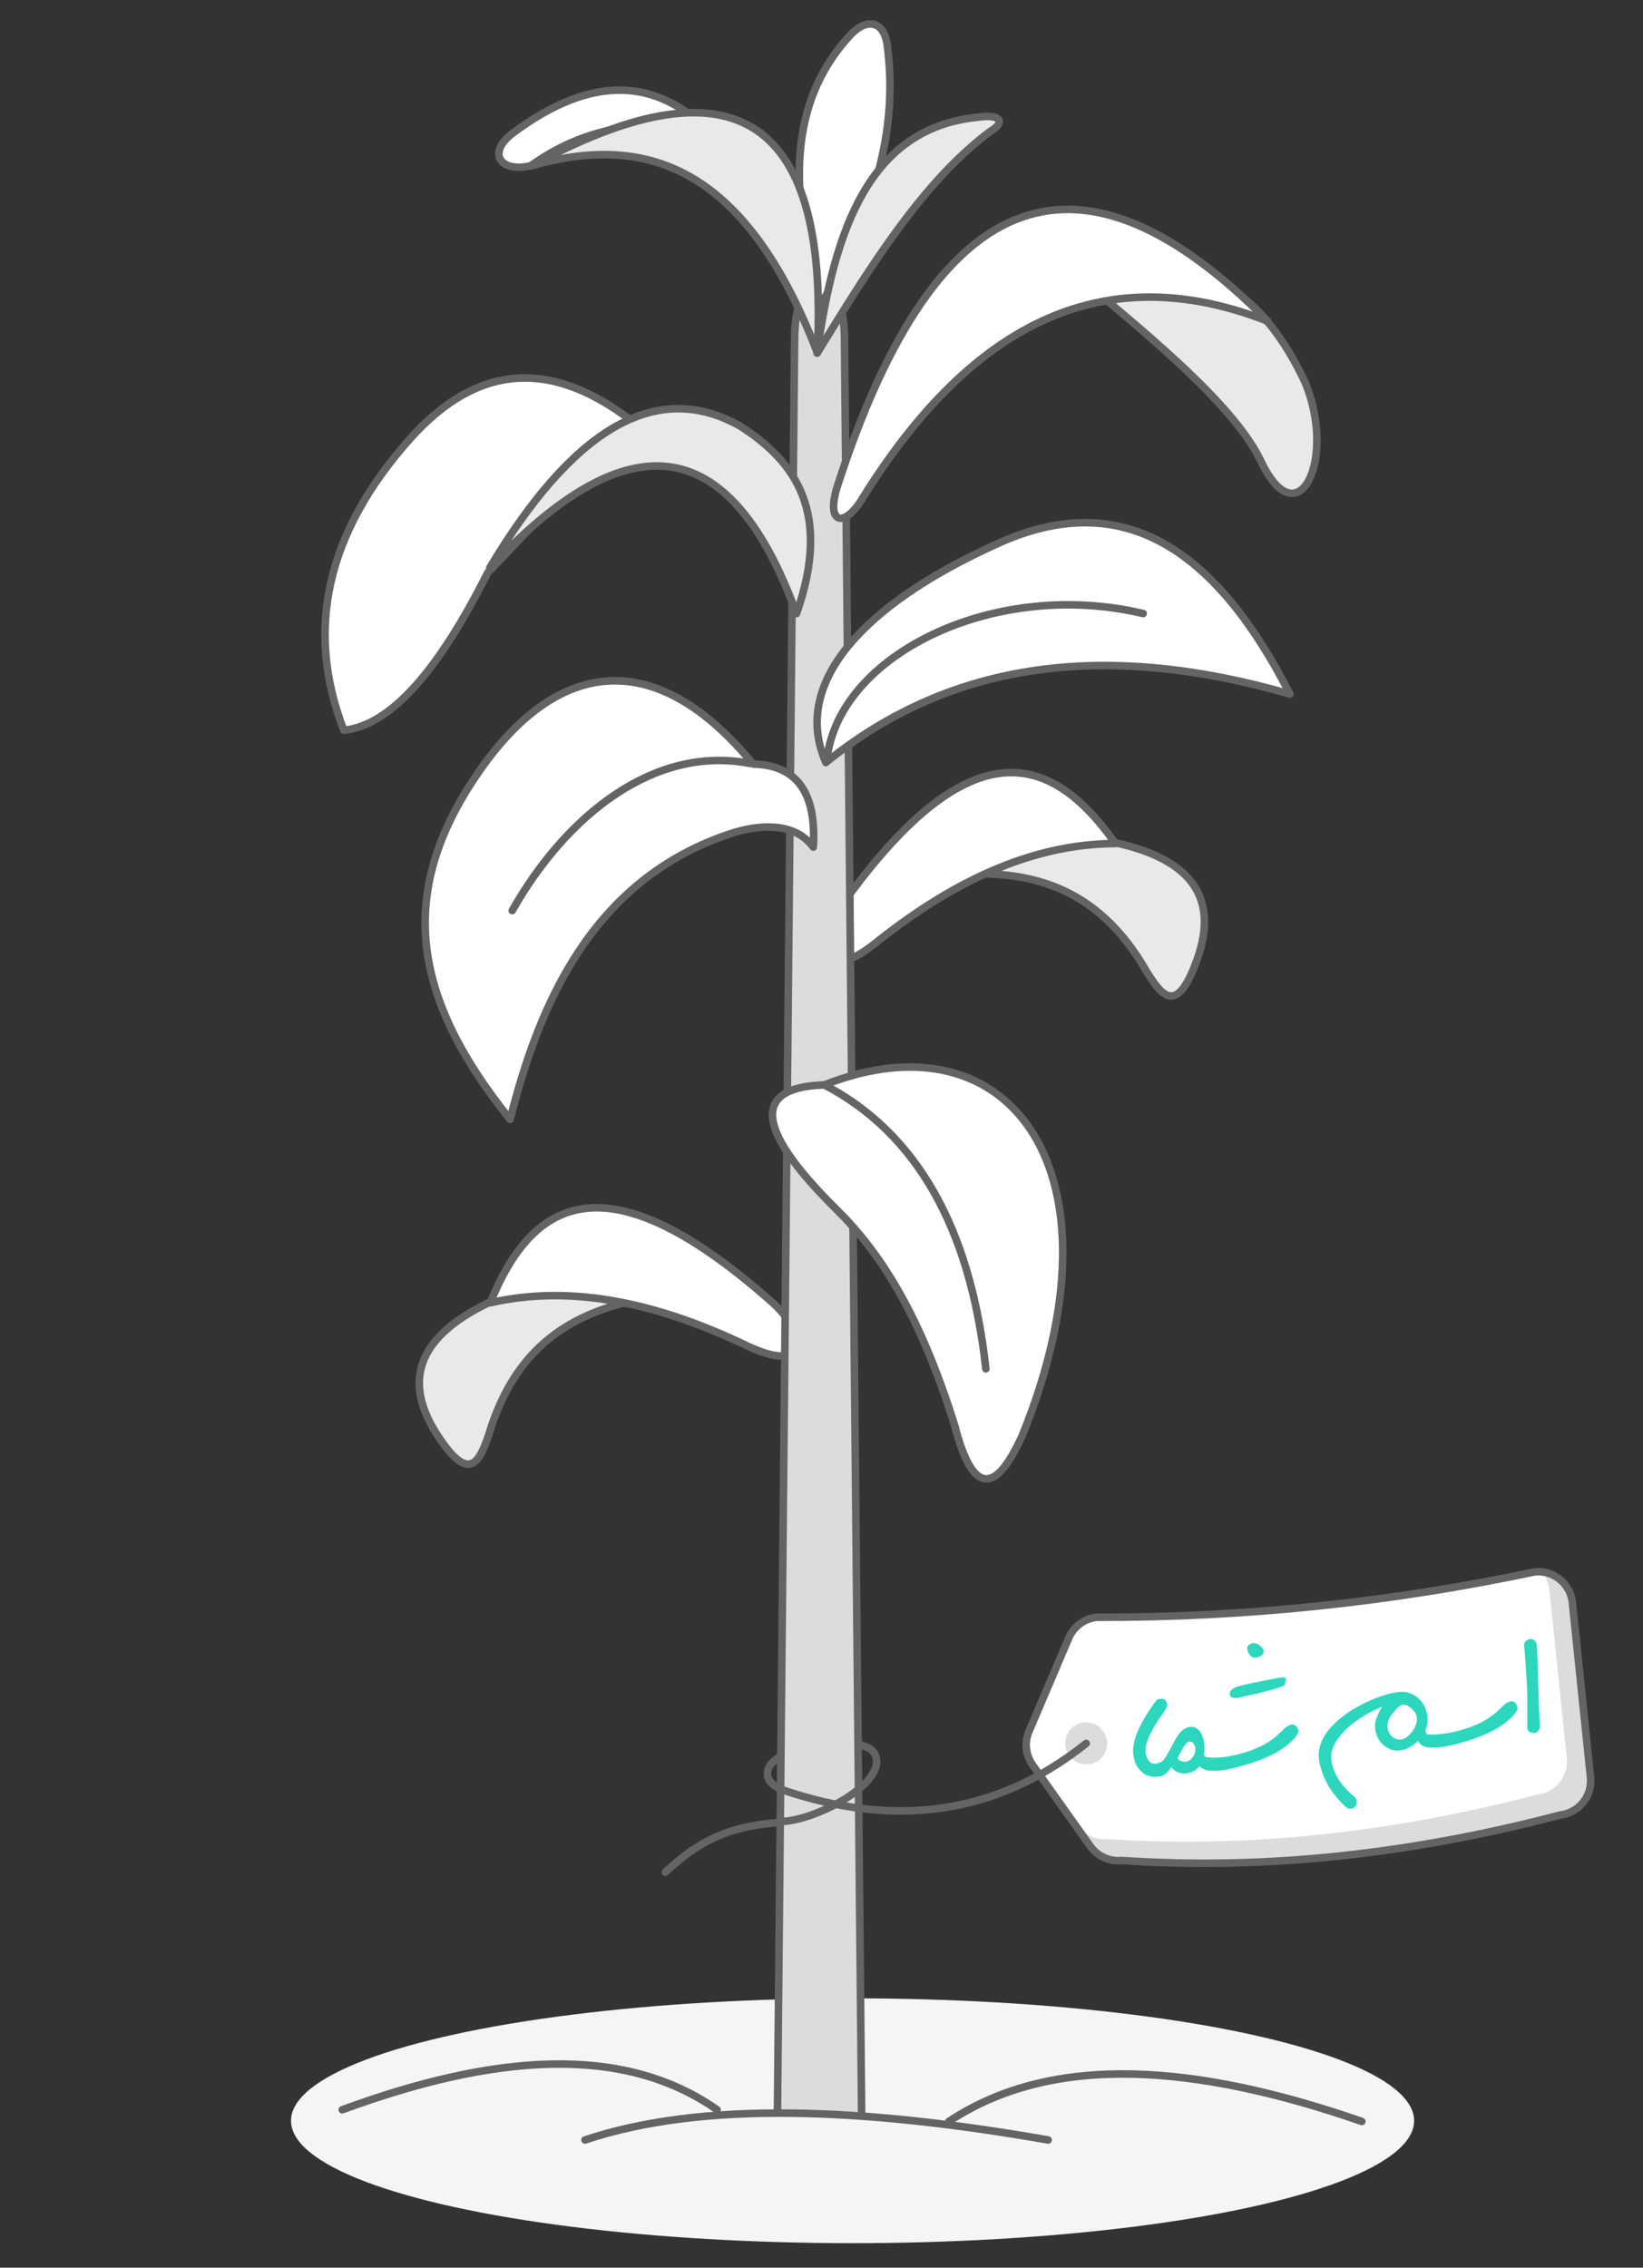 <?xml version="1.0" encoding="UTF-8"?>
<svg id="Layer_2" data-name="Layer 2" xmlns="http://www.w3.org/2000/svg" xmlns:xlink="http://www.w3.org/1999/xlink" viewBox="0 0 326.4 450.5">
  <rect x="0" y="0" width="326.4" height="450.5" fill="#333333" stroke="none"/>
  <defs>
    <style>
      .cls-1, .cls-2 {
        fill: #fff;
      }

      .cls-1, .cls-3, .cls-4, .cls-5 {
        stroke: #646464;
        stroke-linecap: round;
        stroke-linejoin: round;
        stroke-width: 1.5px;
      }

      .cls-3, .cls-6 {
        fill: #dcdcdc;
      }

      .cls-7, .cls-4 {
        fill: none;
      }

      .cls-8 {
        fill: #f5f5f5;
      }

      .cls-9 {
        fill: #2dd7be;
      }

      .cls-10 {
        clip-path: url(#clippath);
      }

      .cls-5 {
        fill: #e9e9e9;
      }
    </style>
    <clipPath id="clippath">
      <path class="cls-3" d="M309.89,360.59c-29.07,7.62-58.08,10.98-87.01,9.02-2.45.25-4.85-.83-6.28-2.84l-11.47-16.16c-1.38-1.94-1.65-4.45-.72-6.63l7.91-18.57c.97-2.29,3.11-3.86,5.58-4.12,29.51.06,58.49-2.99,86.97-9.02,3.75-.39,7.11,2.34,7.5,6.09l3.6,34.72c.39,3.75-2.34,7.11-6.09,7.5Z"/>
    </clipPath>
  </defs>
  <g id="Layer_1-2" data-name="Layer 1">
    <g>
      <g>
        <g>
          <g>
            <ellipse class="cls-8" cx="169.37" cy="421.31" rx="111.56" ry="24.32"/>
            <g>
              <path class="cls-5" d="M130.2,257.57c-14.74,2.31-27.39,8.45-33.09,27.4-1.77,5.12-3.69,9.73-9.62,1.02-8.1-11.66-4.91-21.5,13.45-28.88l29.26.46Z"/>
              <path class="cls-1" d="M148.98,267.63c11.83,5.35,11.35-2.65,4.5-8.84-32.55-28.87-47.52-21.11-56.08.02,16.49-3.75,33.79.19,51.57,8.82Z"/>
              <path class="cls-5" d="M189.35,173.76c14.88-1.07,28.59,2.05,38.42,19.23,2.88,4.59,5.79,8.65,9.6-1.18,5.26-13.19-.07-22.05-19.62-25.1l-28.4,7.06Z"/>
              <path class="cls-1" d="M173.33,187.81c-10.32,7.88-11.66-.02-6.38-7.59,25.19-35.47,41.53-31.29,54.64-12.64-16.92.07-32.87,7.82-48.25,20.23Z"/>
              <path class="cls-3" d="M154.45,419.58l3.41-352.25c0-6.73,2.22-12.18,4.95-12.18h0c2.74,0,4.95,5.45,4.95,12.18l3.41,352.25"/>
              <path class="cls-1" d="M161.57,168.29c-3.88-5.31-11.43-4.31-16.27-2.73-27.75,9.08-38.26,34.18-43.96,56.82-19.49-24.28-23.21-45.5-5.28-70.37,15.31-21.18,34.46-23.42,53.55-.22,8.32.18,12.65,5.25,11.96,16.49Z"/>
              <path class="cls-1" d="M148.96,151.66c-18.8-3.63-36.32,10.06-47.2,29.24"/>
              <path class="cls-1" d="M163.75,215.53c-17.44.57-10.05,12.42,2.47,24.78,8.73,8.62,16.57,20.87,23.46,42.95,3.57,13.83,8.1,13.6,13.4,1.94,21.28-52.38-2.37-84.29-39.33-69.66Z"/>
              <path class="cls-1" d="M195.85,271.93c-3.07-27.99-13.75-46.83-32.1-56.41"/>
              <path class="cls-1" d="M68.31,145.07c-7.69-19.79-3.6-39.09,13.1-57.85,13.85-15.54,28.65-15.51,44.17-3.53l-28.72,30.14c-9.52,18.92-19.04,30.28-28.55,31.24Z"/>
              <path class="cls-5" d="M158.24,121.9c-14.14-38.72-35.4-36.29-60.96-9.07,16.05-26.83,32.57-37.82,49.71-28.21,11.29,7.19,18.2,17.42,11.25,37.28Z"/>
              <path class="cls-5" d="M213.65,54.51c18.53-5.14,34.84-1.86,45.76,21.75,6.05,15.2-1.49,30.63-8.8,15.6-4.99-10.76-21.07-24.21-36.97-37.34Z"/>
              <path class="cls-1" d="M171.52,98.71c-3.63,6.26-7.61,5.65-5.16-2.14,19.95-61.71,48.95-69.72,85.52-32.75-29.42-11.53-56.58-3.19-80.36,34.89Z"/>
              <path class="cls-1" d="M162.91,60.83c-5.07-19.7-7.72-38.78,5.82-53.65,3.32-3.75,7.11-3.27,7.6,2.4,2.32,18.47-4.17,35.14-13.43,51.24Z"/>
              <path class="cls-5" d="M162.33,70.17c10.54-17.23,21.15-34.26,34.5-44.15,2.78-1.63,2.3-3.46-2.74-2.72-21.38,2.21-28.36,22.32-31.77,46.87Z"/>
              <path class="cls-1" d="M140.28,25.52c-9.68-9.24-22-11.41-38.59,1.07-5.03,3.89-2.14,7.83,3.8,6.31,10.4-7.48,22.13-9.38,34.79-7.38Z"/>
              <path class="cls-5" d="M162.37,70.07c-14.48-37.66-34.54-43.48-56.71-37.15,38.5-20.93,59.27-11.73,56.71,37.15Z"/>
              <path class="cls-1" d="M164.06,151.48c25.2-20.42,56.1-24,92.2-13.6-14.28-27.93-32.66-41.66-58.44-29.72-26.4,11.98-40.68,27.6-33.75,43.33Z"/>
              <path class="cls-4" d="M164.45,149.64c3.36-20.15,33.67-34.64,62.65-27.75"/>
              <g>
                <path class="cls-6" d="M309.89,360.59c-29.07,7.62-58.08,10.98-87.01,9.02-2.45.25-4.85-.83-6.28-2.84l-11.47-16.16c-1.38-1.94-1.65-4.45-.72-6.63l7.91-18.57c.97-2.29,3.11-3.86,5.58-4.12,29.51.06,58.49-2.99,86.97-9.02,3.75-.39,7.11,2.34,7.5,6.09l3.6,34.72c.39,3.75-2.34,7.11-6.09,7.5Z"/>
                <g class="cls-10">
                  <path class="cls-2" d="M305.29,356.54c-28.44,7.39-56.81,10.67-85.1,8.82-2.4.25-4.74-.8-6.13-2.73l-11.2-15.57c-1.34-1.87-1.6-4.29-.69-6.4l7.76-17.93c.96-2.21,3.05-3.73,5.46-3.98,28.86.02,57.2-2.96,85.07-8.82,3.67-.38,6.95,2.25,7.33,5.87l3.47,33.5c.38,3.62-2.3,6.87-5.97,7.25Z"/>
                </g>
                <path class="cls-4" d="M309.89,360.59c-29.07,7.62-58.08,10.98-87.01,9.02-2.45.25-4.85-.83-6.28-2.84l-11.47-16.16c-1.38-1.94-1.65-4.45-.72-6.63l7.91-18.57c.97-2.29,3.11-3.86,5.58-4.12,29.51.06,58.49-2.99,86.97-9.02,3.75-.39,7.11,2.34,7.5,6.09l3.6,34.72c.39,3.75-2.34,7.11-6.09,7.5Z"/>
              </g>
              <circle class="cls-6" cx="215.78" cy="346.35" r="4.17"/>
              <path class="cls-4" d="M116.22,425.13c23.24-7.77,55.17-6.44,92,0"/>
              <path class="cls-4" d="M188.5,421.45c20.72-13.72,49.2-11.38,82.04,0"/>
              <path class="cls-4" d="M142.46,419.13c-18.81-13.22-44.66-10.96-74.47,0"/>
            </g>
            <g>
              <path class="cls-9" d="M230.21,337.53l.43-.05c.54-.07.94.22,1.21.85l.03.24c.05.43-.45,1.35-1.52,2.74-2.03,3.08-2.96,5.34-2.78,6.78l.04.36c.33,1.42,1.02,2.06,2.08,1.93.9-.11,1.39.2,1.48.93l.04.36c.08.65-.33,1.08-1.21,1.27-2.04.25-3.56-.71-4.56-2.88l-.29-1.33-.02-.18c-.32-2.63,1.22-6.23,4.6-10.79l.47-.25Z"/>
              <path class="cls-9" d="M236.39,343.07h.08c.68-.09,1.28.17,1.81.79s.85,1.55.97,2.82c.11,1.27-.1,2.47-.63,3.62-.54,1.15-1.54,1.83-3.02,2.03-1.32.05-2.29-.38-2.9-1.29-.83,1.28-1.66,1.9-2.49,1.88-.69-.1-1.08-.44-1.17-1.01-.09-.57.01-.99.32-1.24.31-.26.66-.43,1.05-.53.39-.09.79-.47,1.19-1.12.4-.65,1.02-1.77,1.85-3.36.83-1.59,1.81-2.45,2.95-2.59ZM235.16,349.97c.62.09,1.19-.18,1.7-.79.51-.61.7-1.26.58-1.95-.12-.69-.41-1.1-.88-1.24-.47-.14-1,.31-1.59,1.35-.59,1.04-.93,1.7-1,2,.17.33.56.54,1.18.63ZM239.43,348.97c.32.13.63.2.93.19.3,0,.56.17.78.54.22.37.26.75.11,1.15-.15.4-.4.66-.76.8-.36.13-.83.07-1.39-.19-.56-.26-1.03-.68-1.41-1.27-.38-.59-.24-1.41.43-2.48.67-1.07.97-1.16.91-.27-.06.89.07,1.4.39,1.53Z"/>
              <path class="cls-9" d="M247.69,348.02c2.87-.92,5.16-2.26,6.85-4.03,1.69-1.77,2.82-1.87,3.37-.29v.05c.14.69-.65,1.72-2.38,3.08s-4.08,2.52-7.07,3.47c-2.99.95-5.26,1.44-6.82,1.48-1.56.04-2.36-.12-2.4-.47-.27-.19-.42-.46-.47-.8.05-.82.41-1.27,1.07-1.35,2.35.16,4.97-.23,7.84-1.14ZM254.63,333.22c.37-.04.66.07.88.34l-.28,1.13c-.05.38-3.11,1.24-9.17,2.58l-.13.02c-1.01.12-1.55-.09-1.62-.64-.08-.69.43-1.22,1.54-1.6,1.56-.45,4.49-1.06,8.78-1.83ZM248.85,326.43c.77-.09,1.49.33,2.15,1.28l.04.32c.06.52-.36.93-1.26,1.24l-.32.04c-.8.1-1.36-.46-1.68-1.66-.07-.61.28-1.02,1.07-1.22Z"/>
              <path class="cls-9" d="M277.81,336.13c1.77-.21,3.29.41,4.55,1.86.68.88,1.1,1.89,1.23,3.03.24,1.97-.65,3.82-2.66,5.54-.97.67-1.81,1.05-2.51,1.14l-.44.05c-1.14.14-2.25-.27-3.33-1.22-.83-.82-1.32-1.88-1.48-3.18v-.08c-.14-1.08.33-2.47,1.4-4.19v-.03c-1.25.52-2.4,1.1-3.46,1.73-1.26.76-2.49,1.68-3.69,2.76-2.18,2.16-3.16,4.16-2.94,6,.32,2.68,1.86,5.16,4.61,7.43.23.2.36.43.39.71l.03.24c.07.62-.21,1.08-.86,1.37l-.25.05c-.48.06-.96-.2-1.46-.77-2.03-1.94-3.47-4.11-4.3-6.52-.33-1.01-.53-1.85-.61-2.51-.42-3.47,1.76-6.75,6.53-9.83,3.49-2.06,6.58-3.25,9.26-3.57ZM275.66,343.07l.02.19c.15,1.25.84,2.02,2.08,2.32l.53.02c.78-.09,1.61-.74,2.5-1.94.54-.93.77-1.75.68-2.46-.1-.87-.72-1.65-1.86-2.35-.44-.15-.74-.22-.91-.2-.64.08-1.48.87-2.51,2.39-.43.82-.61,1.5-.54,2.03ZM283.73,344.61c.42.05.73.25.94.62.21.37.27.72.18,1.07s-.27.58-.53.71c-.26.12-.68.11-1.26-.02s-1.07-.58-1.46-1.33c-.39-.75-.2-1.66.58-2.73.78-1.07,1.12-1.07,1.04,0-.08,1.08.09,1.64.51,1.68Z"/>
              <path class="cls-9" d="M291.23,343.41c2.87-.92,5.16-2.26,6.85-4.03,1.69-1.77,2.82-1.87,3.37-.29v.05c.14.69-.65,1.72-2.38,3.08-1.73,1.36-4.08,2.52-7.07,3.47-2.99.95-5.26,1.44-6.82,1.48-1.56.04-2.36-.12-2.4-.47-.27-.19-.42-.46-.47-.8.05-.82.41-1.27,1.07-1.35,2.35.16,4.97-.23,7.84-1.14Z"/>
              <path class="cls-9" d="M303.9,325.63c.62-.07,1.08.21,1.36.87l.04.22c.1.81.22,4.49.38,11.03l.24,5.44c-.21.67-.57,1.03-1.09,1.09h-.02c-.86,0-1.32-.33-1.41-1.02.06-5.29,0-8.62-.16-9.98-.14-2.73-.29-4.81-.46-6.26-.08-.62.25-1.08.98-1.37l.14-.02Z"/>
            </g>
          </g>
          <path class="cls-4" d="M215.78,346.35c-18.02,14.4-38.34,16.79-60.56,9.15"/>
          <path class="cls-4" d="M155.16,362.03c-10.65.73-16.45,3.82-22.98,9.9"/>
        </g>
        <path class="cls-4" d="M155.04,348.89c-1.67,1.12-2.76,2.15-2.53,3.89s2.71,2.71,2.71,2.71"/>
        <path class="cls-4" d="M155.29,361.87c7-.25,21.4-7.89,18.48-13.46-.48-.92-1.57-1.47-3.15-1.86"/>
      </g>
      <rect class="cls-7" width="326.4" height="450.5"/>
    </g>
  </g>
</svg>